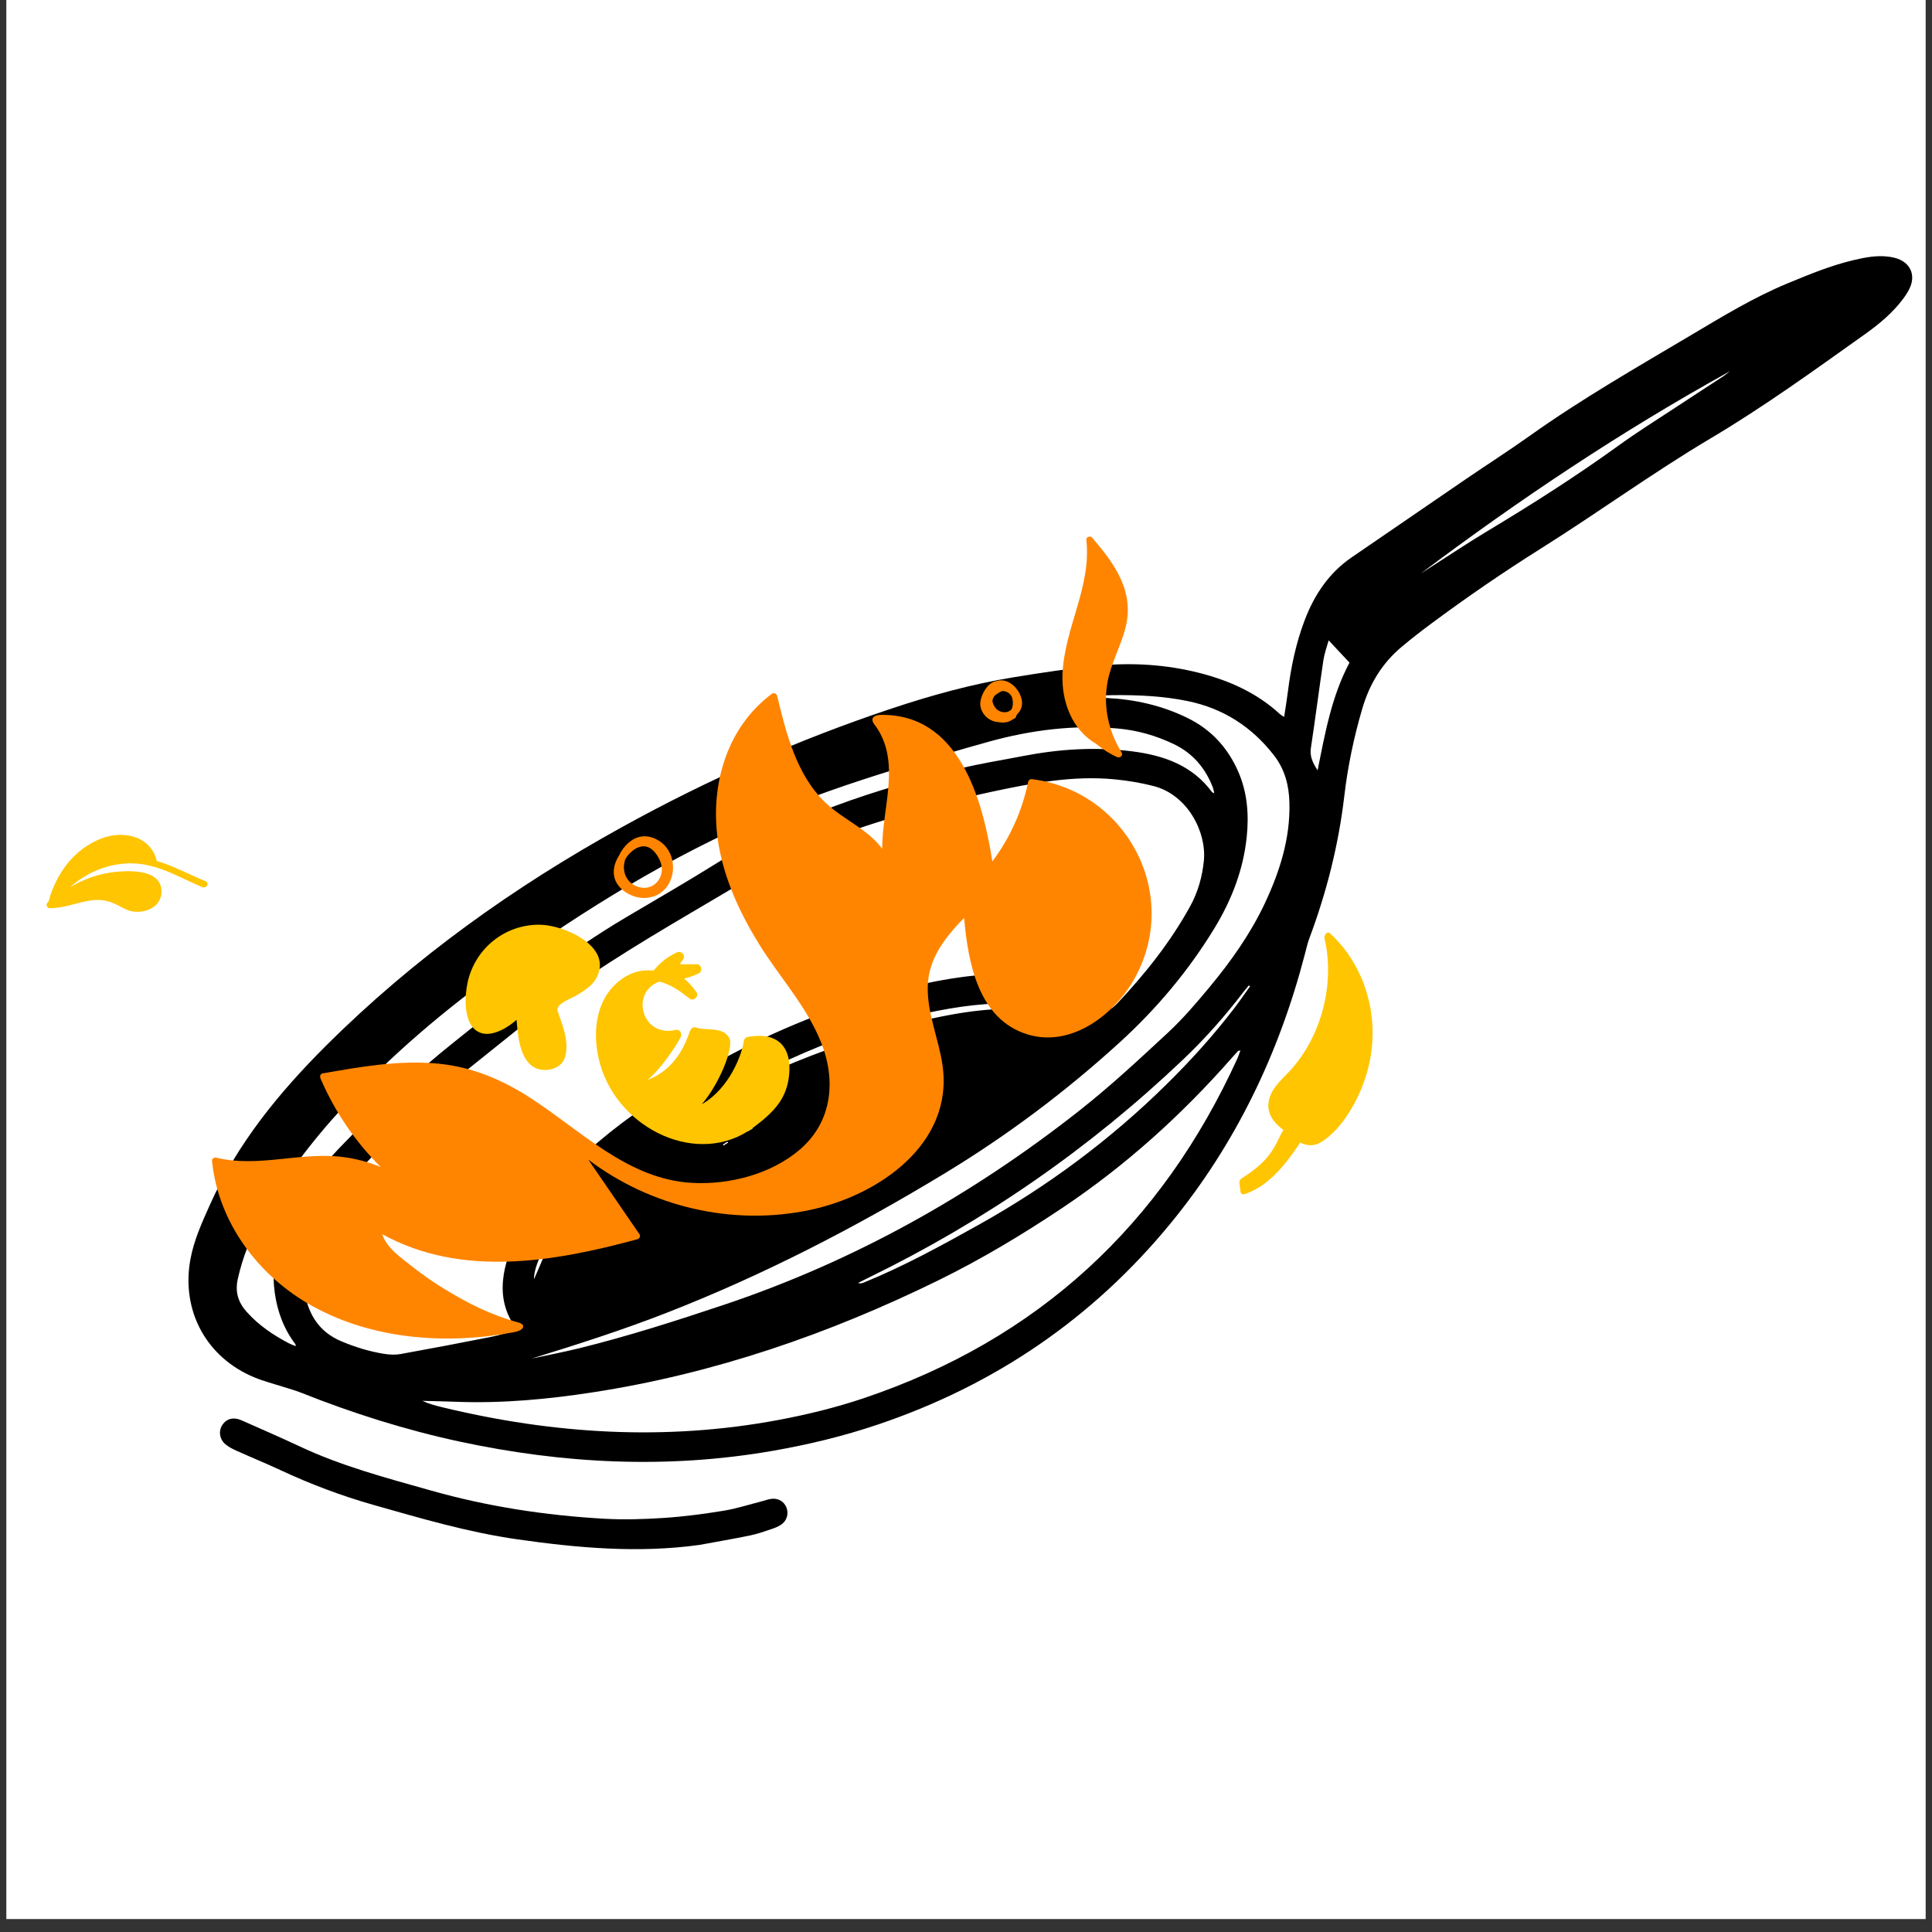 <svg xmlns="http://www.w3.org/2000/svg" xmlns:xlink="http://www.w3.org/1999/xlink" width="196" zoomAndPan="magnify" viewBox="0 0 147 147" height="196" preserveAspectRatio="xMidYMid meet" version="1.0"><rect x="0" y="0" width="147" height="147" fill="#333333" stroke="none"/><defs><clipPath id="9f0df554cb"><path d="M 0.496 0 L 146.504 0 L 146.504 146.008 L 0.496 146.008 Z M 0.496 0 " clip-rule="nonzero"/></clipPath><clipPath id="14aca49a39"><path d="M 14 19 L 146 19 L 146 112 L 14 112 Z M 14 19 " clip-rule="nonzero"/></clipPath><clipPath id="07e693dd52"><path d="M 0.496 58.164 L 144.938 18.715 L 163.781 87.699 L 19.34 127.152 Z M 0.496 58.164 " clip-rule="nonzero"/></clipPath><clipPath id="468bc1e51e"><path d="M 0.496 58.164 L 144.938 18.715 L 163.781 87.699 L 19.34 127.152 Z M 0.496 58.164 " clip-rule="nonzero"/></clipPath><clipPath id="709c620751"><path d="M 0.496 58.164 L 144.938 18.715 L 163.781 87.699 L 19.34 127.152 Z M 0.496 58.164 " clip-rule="nonzero"/></clipPath><clipPath id="6c3867d898"><path d="M 3.082 57.461 L 144.895 18.727 L 162.285 82.398 L 20.473 121.133 Z M 3.082 57.461 " clip-rule="nonzero"/></clipPath><clipPath id="b283bd8c57"><path d="M 16 107 L 60 107 L 60 118 L 16 118 Z M 16 107 " clip-rule="nonzero"/></clipPath><clipPath id="cb1ef3a317"><path d="M 0.496 58.164 L 144.938 18.715 L 163.781 87.699 L 19.34 127.152 Z M 0.496 58.164 " clip-rule="nonzero"/></clipPath><clipPath id="3b71e7ba75"><path d="M 0.496 58.164 L 144.938 18.715 L 163.781 87.699 L 19.34 127.152 Z M 0.496 58.164 " clip-rule="nonzero"/></clipPath><clipPath id="d729c22df9"><path d="M 0.496 58.164 L 144.938 18.715 L 163.781 87.699 L 19.34 127.152 Z M 0.496 58.164 " clip-rule="nonzero"/></clipPath><clipPath id="d0d8a3e1eb"><path d="M 16.441 108.141 L 55.207 97.551 L 60.238 115.98 L 21.473 126.566 Z M 16.441 108.141 " clip-rule="nonzero"/></clipPath><clipPath id="4393e553a8"><path d="M 16 52 L 88 52 L 88 102 L 16 102 Z M 16 52 " clip-rule="nonzero"/></clipPath><clipPath id="3ecef15530"><path d="M 0.496 58.164 L 144.938 18.715 L 163.781 87.699 L 19.34 127.152 Z M 0.496 58.164 " clip-rule="nonzero"/></clipPath><clipPath id="04b82ceac3"><path d="M 0.496 58.164 L 144.938 18.715 L 163.781 87.699 L 19.34 127.152 Z M 0.496 58.164 " clip-rule="nonzero"/></clipPath><clipPath id="73f3c1a552"><path d="M 0.496 58.164 L 144.938 18.715 L 163.781 87.699 L 19.34 127.152 Z M 0.496 58.164 " clip-rule="nonzero"/></clipPath><clipPath id="b7e356277d"><path d="M 80 40 L 86 40 L 86 58 L 80 58 Z M 80 40 " clip-rule="nonzero"/></clipPath><clipPath id="72d046983b"><path d="M 0.496 58.164 L 144.938 18.715 L 163.781 87.699 L 19.34 127.152 Z M 0.496 58.164 " clip-rule="nonzero"/></clipPath><clipPath id="27994c8686"><path d="M 0.496 58.164 L 144.938 18.715 L 163.781 87.699 L 19.34 127.152 Z M 0.496 58.164 " clip-rule="nonzero"/></clipPath><clipPath id="3f285e37b0"><path d="M 0.496 58.164 L 144.938 18.715 L 163.781 87.699 L 19.34 127.152 Z M 0.496 58.164 " clip-rule="nonzero"/></clipPath><clipPath id="1e5fd55524"><path d="M 45 72 L 61 72 L 61 88 L 45 88 Z M 45 72 " clip-rule="nonzero"/></clipPath><clipPath id="ca30631ac5"><path d="M 0.496 58.164 L 144.938 18.715 L 163.781 87.699 L 19.34 127.152 Z M 0.496 58.164 " clip-rule="nonzero"/></clipPath><clipPath id="9f7e7a22e4"><path d="M 0.496 58.164 L 144.938 18.715 L 163.781 87.699 L 19.34 127.152 Z M 0.496 58.164 " clip-rule="nonzero"/></clipPath><clipPath id="efe66d4101"><path d="M 0.496 58.164 L 144.938 18.715 L 163.781 87.699 L 19.34 127.152 Z M 0.496 58.164 " clip-rule="nonzero"/></clipPath><clipPath id="ed22cee4c9"><path d="M 94 70 L 105 70 L 105 91 L 94 91 Z M 94 70 " clip-rule="nonzero"/></clipPath><clipPath id="e6210e6d9c"><path d="M 0.496 58.164 L 144.938 18.715 L 163.781 87.699 L 19.34 127.152 Z M 0.496 58.164 " clip-rule="nonzero"/></clipPath><clipPath id="a4ce369c38"><path d="M 0.496 58.164 L 144.938 18.715 L 163.781 87.699 L 19.34 127.152 Z M 0.496 58.164 " clip-rule="nonzero"/></clipPath><clipPath id="a604a1a599"><path d="M 0.496 58.164 L 144.938 18.715 L 163.781 87.699 L 19.34 127.152 Z M 0.496 58.164 " clip-rule="nonzero"/></clipPath><clipPath id="e4c53c7660"><path d="M 3 63 L 16 63 L 16 70 L 3 70 Z M 3 63 " clip-rule="nonzero"/></clipPath><clipPath id="55e4386a5f"><path d="M 0.496 58.164 L 144.938 18.715 L 163.781 87.699 L 19.34 127.152 Z M 0.496 58.164 " clip-rule="nonzero"/></clipPath><clipPath id="1c4942f6b2"><path d="M 0.496 58.164 L 144.938 18.715 L 163.781 87.699 L 19.34 127.152 Z M 0.496 58.164 " clip-rule="nonzero"/></clipPath><clipPath id="6cfdca6e44"><path d="M 0.496 58.164 L 144.938 18.715 L 163.781 87.699 L 19.34 127.152 Z M 0.496 58.164 " clip-rule="nonzero"/></clipPath><clipPath id="6a998af891"><path d="M 35 70 L 46 70 L 46 82 L 35 82 Z M 35 70 " clip-rule="nonzero"/></clipPath><clipPath id="df59d92c41"><path d="M 0.496 58.164 L 144.938 18.715 L 163.781 87.699 L 19.34 127.152 Z M 0.496 58.164 " clip-rule="nonzero"/></clipPath><clipPath id="bf39e1a0ae"><path d="M 0.496 58.164 L 144.938 18.715 L 163.781 87.699 L 19.34 127.152 Z M 0.496 58.164 " clip-rule="nonzero"/></clipPath><clipPath id="ecc4cb0ea9"><path d="M 0.496 58.164 L 144.938 18.715 L 163.781 87.699 L 19.34 127.152 Z M 0.496 58.164 " clip-rule="nonzero"/></clipPath><clipPath id="fd00ec1795"><path d="M 46 63 L 52 63 L 52 69 L 46 69 Z M 46 63 " clip-rule="nonzero"/></clipPath><clipPath id="edae22eac6"><path d="M 0.496 58.164 L 144.938 18.715 L 163.781 87.699 L 19.34 127.152 Z M 0.496 58.164 " clip-rule="nonzero"/></clipPath><clipPath id="1310ee0a5d"><path d="M 0.496 58.164 L 144.938 18.715 L 163.781 87.699 L 19.34 127.152 Z M 0.496 58.164 " clip-rule="nonzero"/></clipPath><clipPath id="3e4b2dc382"><path d="M 0.496 58.164 L 144.938 18.715 L 163.781 87.699 L 19.34 127.152 Z M 0.496 58.164 " clip-rule="nonzero"/></clipPath><clipPath id="72cfb087b5"><path d="M 74 51 L 78 51 L 78 55 L 74 55 Z M 74 51 " clip-rule="nonzero"/></clipPath><clipPath id="d5a8fd45d7"><path d="M 0.496 58.164 L 144.938 18.715 L 163.781 87.699 L 19.34 127.152 Z M 0.496 58.164 " clip-rule="nonzero"/></clipPath><clipPath id="307fc5884b"><path d="M 0.496 58.164 L 144.938 18.715 L 163.781 87.699 L 19.34 127.152 Z M 0.496 58.164 " clip-rule="nonzero"/></clipPath><clipPath id="344097caf0"><path d="M 0.496 58.164 L 144.938 18.715 L 163.781 87.699 L 19.34 127.152 Z M 0.496 58.164 " clip-rule="nonzero"/></clipPath></defs><g clip-path="url(#9f0df554cb)"><path fill="#ffffff" d="M 0.496 0 L 146.504 0 L 146.504 146.008 L 0.496 146.008 Z M 0.496 0 " fill-opacity="1" fill-rule="nonzero"/><path fill="#ffffff" d="M 0.496 0 L 146.504 0 L 146.504 146.008 L 0.496 146.008 Z M 0.496 0 " fill-opacity="1" fill-rule="nonzero"/></g><g clip-path="url(#14aca49a39)"><g clip-path="url(#07e693dd52)"><g clip-path="url(#468bc1e51e)"><g clip-path="url(#709c620751)"><g clip-path="url(#6c3867d898)"><path fill="#000000" d="M 55.004 87.09 C 55.02 87.113 55.035 87.137 55.051 87.16 C 55.164 87.09 55.281 87.016 55.395 86.941 C 55.379 86.914 55.363 86.891 55.344 86.863 C 55.23 86.941 55.117 87.016 55.004 87.09 Z M 56.867 86.004 C 56.883 86.031 56.898 86.055 56.91 86.078 C 57.035 86.004 57.156 85.93 57.277 85.855 C 57.262 85.832 57.246 85.805 57.23 85.777 C 57.109 85.855 56.988 85.93 56.867 86.004 Z M 40.629 97.34 C 41.035 96.434 41.398 95.465 41.891 94.57 C 42.383 93.676 43.008 92.852 43.52 92.078 C 42.148 93.258 40.586 96.09 40.629 97.34 Z M 56.129 82.441 C 56.148 82.5 56.168 82.559 56.188 82.621 C 56.379 82.543 56.57 82.465 56.758 82.387 C 58.434 81.688 60.09 80.949 61.781 80.301 C 65.219 78.984 68.723 77.871 72.348 77.207 C 75.246 76.676 78.152 76.531 81.051 77.215 C 81.102 77.227 81.168 77.191 81.301 77.164 C 80.398 76.715 79.496 76.551 78.586 76.449 C 76.148 76.188 73.742 76.441 71.348 76.906 C 67.867 77.59 64.508 78.676 61.254 80.078 C 59.527 80.82 57.836 81.648 56.129 82.441 Z M 101.094 48.723 C 100.941 49.273 100.766 49.738 100.695 50.223 C 100.363 52.449 100.078 54.688 99.742 56.914 C 99.645 57.551 99.879 58.039 100.254 58.613 C 100.824 55.746 101.332 52.949 102.68 50.418 C 102.16 49.863 101.664 49.336 101.094 48.723 Z M 108.098 43.641 C 108.293 43.516 108.484 43.391 108.68 43.266 C 110.152 42.328 111.602 41.355 113.094 40.457 C 116.531 38.395 119.91 36.246 123.16 33.895 C 124.551 32.887 126.016 31.973 127.453 31.027 C 128.672 30.223 129.898 29.43 131.121 28.629 C 131.297 28.512 131.461 28.375 131.629 28.246 C 123.398 32.789 115.609 37.996 108.098 43.641 Z M 95.117 75.039 C 95.082 75.02 95.043 75.004 95.008 74.988 C 94.875 75.152 94.738 75.312 94.609 75.477 C 93.207 77.316 91.676 79.043 89.996 80.637 C 82.887 87.395 74.914 92.914 66.094 97.211 C 65.824 97.34 65.555 97.48 65.285 97.617 C 65.465 97.676 65.594 97.637 65.723 97.586 C 68.762 96.348 71.633 94.773 74.492 93.176 C 79.734 90.246 84.5 86.703 88.77 82.492 C 90.621 80.668 92.359 78.746 93.934 76.684 C 94.344 76.145 94.727 75.586 95.117 75.039 Z M 40.449 103.371 C 41.664 103.109 42.887 102.875 44.098 102.578 C 47.809 101.66 51.445 100.496 55.066 99.285 C 64.973 95.965 73.945 90.945 82.125 84.504 C 84.477 82.652 86.676 80.605 88.867 78.57 C 90.004 77.516 91.023 76.32 92.016 75.125 C 93.645 73.164 95.121 71.086 96.219 68.77 C 97.363 66.34 98.176 63.82 98.109 61.09 C 98.078 59.77 97.766 58.547 96.93 57.469 C 95.242 55.297 93.074 53.902 90.375 53.344 C 88.52 52.961 86.637 52.875 84.746 52.891 C 84.082 52.895 83.418 52.945 82.754 52.973 C 83.227 53.082 83.695 53.082 84.16 53.105 C 86.328 53.207 88.41 53.672 90.363 54.633 C 92.156 55.512 93.414 56.887 94.211 58.703 C 94.91 60.301 95.035 61.973 94.859 63.684 C 94.598 66.191 93.707 68.484 92.406 70.621 C 90.43 73.867 88.004 76.75 85.203 79.305 C 81.078 83.066 76.633 86.398 71.855 89.293 C 65.086 93.395 58.078 97.02 50.695 99.898 C 47.332 101.211 43.898 102.305 40.449 103.371 Z M 92.391 60.359 C 92.348 60.176 92.336 60.059 92.297 59.953 C 91.727 58.461 90.773 57.316 89.312 56.617 C 87.961 55.969 86.535 55.562 85.043 55.43 C 81.719 55.133 78.453 55.543 75.246 56.43 C 72.887 57.082 70.535 57.793 68.195 58.512 C 64.812 59.551 61.469 60.695 58.211 62.086 C 51.055 65.133 44.492 69.195 38.188 73.711 C 33.824 76.836 29.746 80.293 26.105 84.246 C 23.684 86.875 21.535 89.703 19.805 92.832 C 19.023 94.242 18.449 95.727 18.094 97.305 C 17.871 98.305 18.121 99.094 18.781 99.828 C 19.691 100.844 20.797 101.59 21.996 102.215 C 22.148 102.293 22.312 102.348 22.5 102.422 C 22.488 102.324 22.492 102.297 22.48 102.281 C 22.387 102.148 22.285 102.02 22.195 101.883 C 21.383 100.656 20.973 99.289 20.848 97.84 C 20.723 96.332 21.055 94.898 21.641 93.508 C 22.617 91.195 24.047 89.195 25.777 87.395 C 28.555 84.496 31.461 81.75 34.605 79.242 C 38.828 75.871 43.043 72.504 47.711 69.75 C 50.008 68.398 52.312 67.059 54.574 65.652 C 60.316 62.078 66.648 60.039 73.156 58.449 C 74.688 58.074 76.254 57.836 77.805 57.531 C 80.578 56.992 83.367 56.809 86.176 57.172 C 88.562 57.48 90.723 58.238 92.223 60.273 C 92.234 60.289 92.262 60.293 92.391 60.359 Z M 94.379 79.922 C 94.266 79.953 94.211 79.953 94.188 79.977 C 94.027 80.148 93.871 80.328 93.715 80.504 C 89.898 84.844 85.637 88.695 80.824 91.91 C 77.805 93.93 74.684 95.801 71.426 97.402 C 63.059 101.508 54.324 104.52 45.086 105.941 C 41.68 106.465 38.254 106.785 34.797 106.66 C 33.91 106.629 33.023 106.609 32.133 106.586 C 32.621 106.812 33.121 106.945 33.621 107.066 C 42.086 109.117 50.609 109.652 59.219 108.043 C 61.426 107.629 63.598 107.098 65.723 106.383 C 78.988 101.914 88.383 93.199 94.156 80.523 C 94.238 80.344 94.297 80.148 94.379 79.922 Z M 84.609 76.711 C 84.719 76.613 84.867 76.5 84.992 76.367 C 87.117 74.113 89.039 71.703 90.543 68.98 C 91.145 67.891 91.473 66.727 91.598 65.492 C 91.816 63.352 90.395 60.48 87.762 59.805 C 86.809 59.562 85.824 59.398 84.844 59.301 C 81.652 58.984 78.535 59.586 75.445 60.246 C 73.141 60.734 70.875 61.395 68.602 62.023 C 64.977 63.023 61.477 64.363 58.184 66.191 C 56.328 67.223 54.508 68.312 52.68 69.391 C 48.41 71.91 44.168 74.465 40.301 77.586 C 38.191 79.289 36.066 80.973 33.961 82.684 C 31.375 84.789 29.062 87.184 26.793 89.613 C 25.414 91.09 24.34 92.777 23.594 94.664 C 23.129 95.852 22.949 97.07 23.176 98.336 C 23.484 100.039 24.289 101.344 25.965 102.051 C 27.016 102.496 28.09 102.828 29.211 103.008 C 29.621 103.074 30.062 103.098 30.469 103.027 C 32.766 102.613 35.059 102.176 37.348 101.723 C 38 101.594 38.637 101.391 39.352 101.199 C 38.453 100 38.141 98.754 38.277 97.383 C 38.398 96.168 38.82 95.051 39.387 93.98 C 40.184 92.469 41.223 91.129 42.379 89.879 C 44.379 87.723 46.633 85.863 49.051 84.207 C 55.543 79.77 62.562 76.52 70.281 74.855 C 72.918 74.285 75.582 73.953 78.289 74.172 C 80.621 74.363 82.801 74.926 84.488 76.695 C 84.504 76.707 84.535 76.703 84.609 76.711 Z M 97.707 54.547 C 97.809 53.863 97.914 53.246 97.992 52.625 C 98.223 50.773 98.598 48.961 99.262 47.207 C 100 45.262 101.102 43.605 102.84 42.41 C 105.719 40.438 108.594 38.461 111.477 36.492 C 113.109 35.375 114.781 34.309 116.395 33.16 C 120.336 30.352 124.535 27.953 128.691 25.484 C 131.086 24.062 133.461 22.613 136.043 21.547 C 137.68 20.871 139.312 20.195 141.043 19.789 C 141.895 19.59 142.75 19.418 143.633 19.523 C 143.887 19.551 144.148 19.602 144.391 19.688 C 145.32 20.023 145.723 20.863 145.363 21.785 C 145.23 22.129 145.016 22.453 144.793 22.75 C 143.992 23.82 142.973 24.664 141.895 25.43 C 138.051 28.164 134.23 30.938 130.172 33.344 C 125.785 35.949 121.668 38.949 117.355 41.664 C 114.438 43.496 111.598 45.441 108.836 47.496 C 108.098 48.043 107.371 48.613 106.668 49.199 C 105.172 50.445 104.211 52.027 103.66 53.891 C 103.012 56.086 102.547 58.316 102.281 60.59 C 101.844 64.301 100.934 67.898 99.625 71.395 C 99.484 71.77 99.398 72.164 99.297 72.551 C 97.336 80.109 94.043 87.016 89.07 93.078 C 83.133 100.316 75.684 105.387 66.812 108.383 C 64.172 109.277 61.473 109.926 58.723 110.402 C 50.754 111.777 42.848 111.375 34.98 109.688 C 30.844 108.797 26.824 107.527 22.898 105.961 C 22.465 105.789 22.004 105.668 21.559 105.523 C 20.82 105.285 20.059 105.094 19.344 104.797 C 15.684 103.273 13.773 99.715 14.488 95.816 C 14.754 94.363 15.359 93.039 15.957 91.703 C 18.043 87.016 21.227 83.133 24.824 79.547 C 31.508 72.895 39.098 67.477 47.344 62.922 C 53.91 59.293 60.73 56.281 67.84 53.91 C 70.863 52.902 73.934 52.055 77.078 51.539 C 79.242 51.184 81.414 50.852 83.598 50.645 C 86.168 50.402 88.73 50.562 91.25 51.199 C 93.543 51.781 95.652 52.73 97.41 54.355 C 97.477 54.414 97.559 54.453 97.707 54.547 " fill-opacity="1" fill-rule="nonzero"/></g></g></g></g></g><g clip-path="url(#b283bd8c57)"><g clip-path="url(#cb1ef3a317)"><g clip-path="url(#3b71e7ba75)"><g clip-path="url(#d729c22df9)"><g clip-path="url(#d0d8a3e1eb)"><path fill="#000000" d="M 53.199 117.551 C 48.543 118.191 43.93 117.777 39.32 117.117 C 35.598 116.582 32.004 115.523 28.402 114.5 C 25.973 113.809 23.617 112.922 21.328 111.852 C 20.242 111.344 19.125 110.891 18.031 110.398 C 17.73 110.266 17.43 110.117 17.176 109.91 C 16.691 109.52 16.605 108.863 16.934 108.395 C 17.258 107.926 17.789 107.805 18.375 108.066 C 19.84 108.719 21.312 109.352 22.758 110.031 C 25.973 111.551 29.391 112.449 32.793 113.41 C 37.098 114.629 41.492 115.301 45.949 115.555 C 47.473 115.641 49.012 115.594 50.539 115.492 C 52.062 115.391 53.586 115.188 55.094 114.941 C 56.066 114.781 57.012 114.469 57.973 114.227 C 58.223 114.16 58.469 114.066 58.723 114.039 C 59.238 113.984 59.676 114.266 59.844 114.715 C 60.023 115.195 59.867 115.723 59.418 116.02 C 59.207 116.156 58.957 116.258 58.715 116.336 C 58.176 116.516 57.641 116.711 57.09 116.824 C 55.801 117.09 54.5 117.312 53.199 117.551 " fill-opacity="1" fill-rule="nonzero"/></g></g></g></g></g><g clip-path="url(#4393e553a8)"><g clip-path="url(#3ecef15530)"><g clip-path="url(#04b82ceac3)"><g clip-path="url(#73f3c1a552)"><path fill="#ff8500" d="M 78.488 59.281 C 78.379 59.27 78.258 59.371 78.234 59.473 C 77.777 61.699 76.859 63.734 75.504 65.543 C 74.758 60.754 72.941 54.262 66.965 54.395 C 66.758 54.398 66.07 54.516 66.539 55.133 C 68.609 57.859 67.125 61.387 67.121 64.578 C 66.039 63.086 64.148 62.359 62.801 61.066 C 60.594 58.949 59.824 55.809 59.129 52.938 C 59.09 52.785 58.879 52.68 58.742 52.781 C 55.156 55.438 53.941 60.078 54.688 64.336 C 55.164 67.039 56.352 69.578 57.793 71.898 C 59.332 74.371 61.398 76.594 62.48 79.328 C 63.629 82.219 63.316 85.344 60.879 87.449 C 58.699 89.332 55.512 90.152 52.684 90.004 C 47.75 89.742 44.176 85.98 40.25 83.469 C 38.152 82.125 35.918 81.191 33.422 80.938 C 30.449 80.633 27.461 81.16 24.539 81.676 C 24.355 81.707 24.328 81.918 24.387 82.055 C 25.477 84.598 27.031 86.863 28.957 88.785 C 28.047 88.422 27.098 88.164 26.109 88.035 C 22.883 87.617 19.656 88.871 16.453 88.082 C 16.309 88.047 16.113 88.16 16.129 88.328 C 16.617 93.066 19.695 97.137 23.824 99.406 C 28.43 101.938 34.062 102.328 39.133 101.355 C 39.949 101.199 39.977 100.773 39.48 100.637 C 37.375 100.062 35.656 99.191 33.902 98.129 C 33.008 97.586 32.145 96.992 31.328 96.34 C 30.531 95.707 29.398 94.934 29.086 93.906 C 35.102 97.227 42.156 96.016 48.504 94.289 C 48.656 94.246 48.754 94.047 48.656 93.91 C 47.359 92.016 46.059 90.121 44.758 88.227 C 49.504 91.832 55.727 93.297 61.594 92.07 C 66.824 90.977 72.586 87.043 71.711 81.035 C 71.422 79.043 70.543 77.105 70.59 75.074 C 70.637 72.906 71.926 71.312 73.355 69.836 C 73.66 73.254 74.43 77.559 78.188 78.707 C 81.578 79.742 84.941 77.098 86.438 74.246 C 89.809 67.844 85.617 60.148 78.488 59.281 " fill-opacity="1" fill-rule="nonzero"/></g></g></g></g><g clip-path="url(#b7e356277d)"><g clip-path="url(#72d046983b)"><g clip-path="url(#27994c8686)"><g clip-path="url(#3f285e37b0)"><path fill="#ff8500" d="M 83.082 40.898 C 82.949 40.742 82.633 40.863 82.656 41.074 C 83.059 44.629 80.996 47.766 80.844 51.262 C 80.754 53.402 81.582 55.562 83.434 56.617 C 83.895 57.008 84.418 57.344 84.996 57.602 C 85.215 57.699 85.48 57.484 85.34 57.254 C 84.359 55.656 83.926 53.797 84.262 51.934 C 84.516 50.523 85.23 49.25 85.609 47.875 C 86.371 45.07 84.852 42.934 83.082 40.898 " fill-opacity="1" fill-rule="nonzero"/></g></g></g></g><g clip-path="url(#1e5fd55524)"><g clip-path="url(#ca30631ac5)"><g clip-path="url(#9f7e7a22e4)"><g clip-path="url(#efe66d4101)"><path fill="#ffc500" d="M 45.672 81.012 C 47.109 85.969 53.199 88.859 57.324 85.785 C 58.934 84.582 59.879 83.566 60.047 81.742 C 60.25 79.488 59 78.492 56.871 78.902 C 56.703 78.938 56.613 79.082 56.59 79.238 C 56.449 80.227 55.52 82.801 53.395 84.023 C 54.75 82.449 55.879 79.645 55.484 78.965 C 54.969 78.082 53.777 78.457 52.961 78.18 C 52.77 78.113 52.578 78.242 52.512 78.422 C 52.211 79.246 51.477 81.363 49.273 82.16 C 50.379 81.258 51.57 79.375 51.793 78.906 C 51.918 78.641 51.734 78.285 51.402 78.363 C 48.855 78.965 47.914 75.52 50.16 74.688 C 51.039 74.887 51.746 75.422 52.488 75.992 C 52.766 76.207 53.199 75.809 53.004 75.516 C 52.703 75.074 52.406 74.746 52.051 74.461 C 52.426 74.371 52.789 74.242 53.168 74.059 C 53.492 73.898 53.375 73.371 53.012 73.367 C 52.582 73.367 52.156 73.367 51.727 73.367 L 51.984 72.98 C 52.195 72.668 51.816 72.316 51.504 72.465 C 50.75 72.816 50.246 73.23 49.723 73.855 C 48.855 73.75 47.969 73.957 47.098 74.652 C 45.211 76.164 45.043 78.848 45.672 81.012 " fill-opacity="1" fill-rule="nonzero"/></g></g></g></g><g clip-path="url(#ed22cee4c9)"><g clip-path="url(#e6210e6d9c)"><g clip-path="url(#a4ce369c38)"><g clip-path="url(#a604a1a599)"><path fill="#ffc500" d="M 100.781 71.414 C 101.578 74.809 100.57 78.844 98.148 81.469 C 97.484 82.195 96.5 82.969 96.504 84.137 C 96.508 84.945 97.062 85.535 97.648 85.973 C 97.469 86.262 97.32 86.59 97.141 86.949 C 96.477 88.266 95.547 88.969 94.445 89.68 C 94.344 89.746 94.285 89.895 94.301 90.02 C 94.332 90.234 94.359 90.445 94.387 90.66 C 94.406 90.816 94.539 90.91 94.672 90.867 C 96.477 90.281 97.773 88.676 98.926 86.938 C 99.438 87.188 99.988 87.234 100.555 86.883 C 101.977 85.988 103.133 84.094 103.754 82.391 C 105.367 77.984 103.961 73.527 101.191 71.012 C 100.988 70.824 100.719 71.145 100.781 71.414 " fill-opacity="1" fill-rule="nonzero"/></g></g></g></g><g clip-path="url(#e4c53c7660)"><g clip-path="url(#55e4386a5f)"><g clip-path="url(#1c4942f6b2)"><g clip-path="url(#6cfdca6e44)"><path fill="#ffc500" d="M 15.652 67.055 C 14.336 66.508 13.176 65.875 11.926 65.508 C 11.477 63.605 9.375 63.148 7.703 63.801 C 5.621 64.609 4.266 66.484 3.699 68.574 C 3.66 68.625 3.617 68.676 3.582 68.73 C 3.473 68.887 3.621 69.105 3.801 69.105 C 4.75 69.094 5.586 68.777 6.504 68.582 C 7.371 68.398 8.027 68.426 8.836 68.812 C 9.188 68.98 9.516 69.203 9.898 69.305 C 10.957 69.582 12.336 69.047 12.285 67.777 C 12.227 66.168 10 66.23 8.875 66.332 C 7.594 66.449 6.398 66.867 5.324 67.508 C 6.496 66.473 7.957 65.801 9.57 65.699 C 10.289 65.656 10.938 65.746 11.555 65.906 C 11.598 65.934 11.645 65.945 11.691 65.941 C 12.957 66.293 14.094 66.957 15.395 67.5 C 15.699 67.629 15.957 67.18 15.652 67.055 " fill-opacity="1" fill-rule="nonzero"/></g></g></g></g><g clip-path="url(#6a998af891)"><g clip-path="url(#df59d92c41)"><g clip-path="url(#bf39e1a0ae)"><g clip-path="url(#ecc4cb0ea9)"><path fill="#ffc500" d="M 41.098 70.359 C 38.426 70.316 36.129 72.168 35.574 74.773 C 35.359 75.781 35.262 77.598 36.152 78.348 C 37.066 79.125 38.477 78.32 39.305 77.598 C 39.402 78.801 39.523 80.297 40.414 81.055 C 41.168 81.695 42.613 81.449 42.953 80.539 C 43.496 79.086 42.371 77.113 42.414 76.777 C 42.477 76.289 43.516 75.961 43.945 75.691 C 44.488 75.348 45.086 74.977 45.391 74.391 C 46.652 71.988 42.902 70.387 41.098 70.359 " fill-opacity="1" fill-rule="nonzero"/></g></g></g></g><g clip-path="url(#fd00ec1795)"><g clip-path="url(#edae22eac6)"><g clip-path="url(#1310ee0a5d)"><g clip-path="url(#3e4b2dc382)"><path fill="#ff8500" d="M 47.562 65.422 C 47.598 65.359 47.621 65.297 47.664 65.234 C 47.992 64.738 48.715 64.168 49.375 64.484 C 49.789 64.68 50.129 65.215 50.273 65.637 C 50.648 66.723 49.746 67.848 48.574 67.484 C 47.629 67.191 47.289 66.254 47.562 65.422 Z M 49.828 63.805 C 48.715 63.316 47.789 63.914 47.211 64.875 C 47.172 64.938 47.148 65.004 47.117 65.07 C 46.805 65.555 46.625 66.102 46.727 66.66 C 46.914 67.699 48.152 68.391 49.145 68.32 C 51.562 68.152 51.945 64.734 49.828 63.805 " fill-opacity="1" fill-rule="nonzero"/></g></g></g></g><g clip-path="url(#72cfb087b5)"><g clip-path="url(#d5a8fd45d7)"><g clip-path="url(#307fc5884b)"><g clip-path="url(#344097caf0)"><path fill="#ff8500" d="M 76.98 53.945 C 76.691 54.305 76.152 54.246 75.84 53.969 C 75.66 53.809 75.547 53.57 75.504 53.324 C 75.535 53.184 75.594 53.051 75.672 52.938 C 75.832 52.797 76.035 52.684 76.195 52.594 C 76.199 52.59 76.203 52.586 76.207 52.586 C 76.344 52.57 76.492 52.59 76.652 52.668 C 76.789 52.738 76.898 52.859 76.98 53.004 C 77.094 53.301 77.098 53.656 76.98 53.945 Z M 77.734 53.211 C 77.547 52.352 76.68 51.559 75.855 51.812 C 75.801 51.82 75.746 51.832 75.691 51.848 C 75.113 52.035 74.711 52.762 74.605 53.328 C 74.5 53.883 74.812 54.441 75.281 54.73 C 75.523 54.879 75.785 54.945 76.047 54.953 C 76.184 54.98 76.328 54.988 76.477 54.965 C 76.711 54.934 76.906 54.852 77.066 54.73 C 77.105 54.711 77.148 54.695 77.188 54.672 C 77.281 54.625 77.316 54.551 77.316 54.473 C 77.348 54.43 77.375 54.383 77.402 54.336 C 77.684 54.062 77.836 53.676 77.734 53.211 " fill-opacity="1" fill-rule="nonzero"/></g></g></g></g></svg>